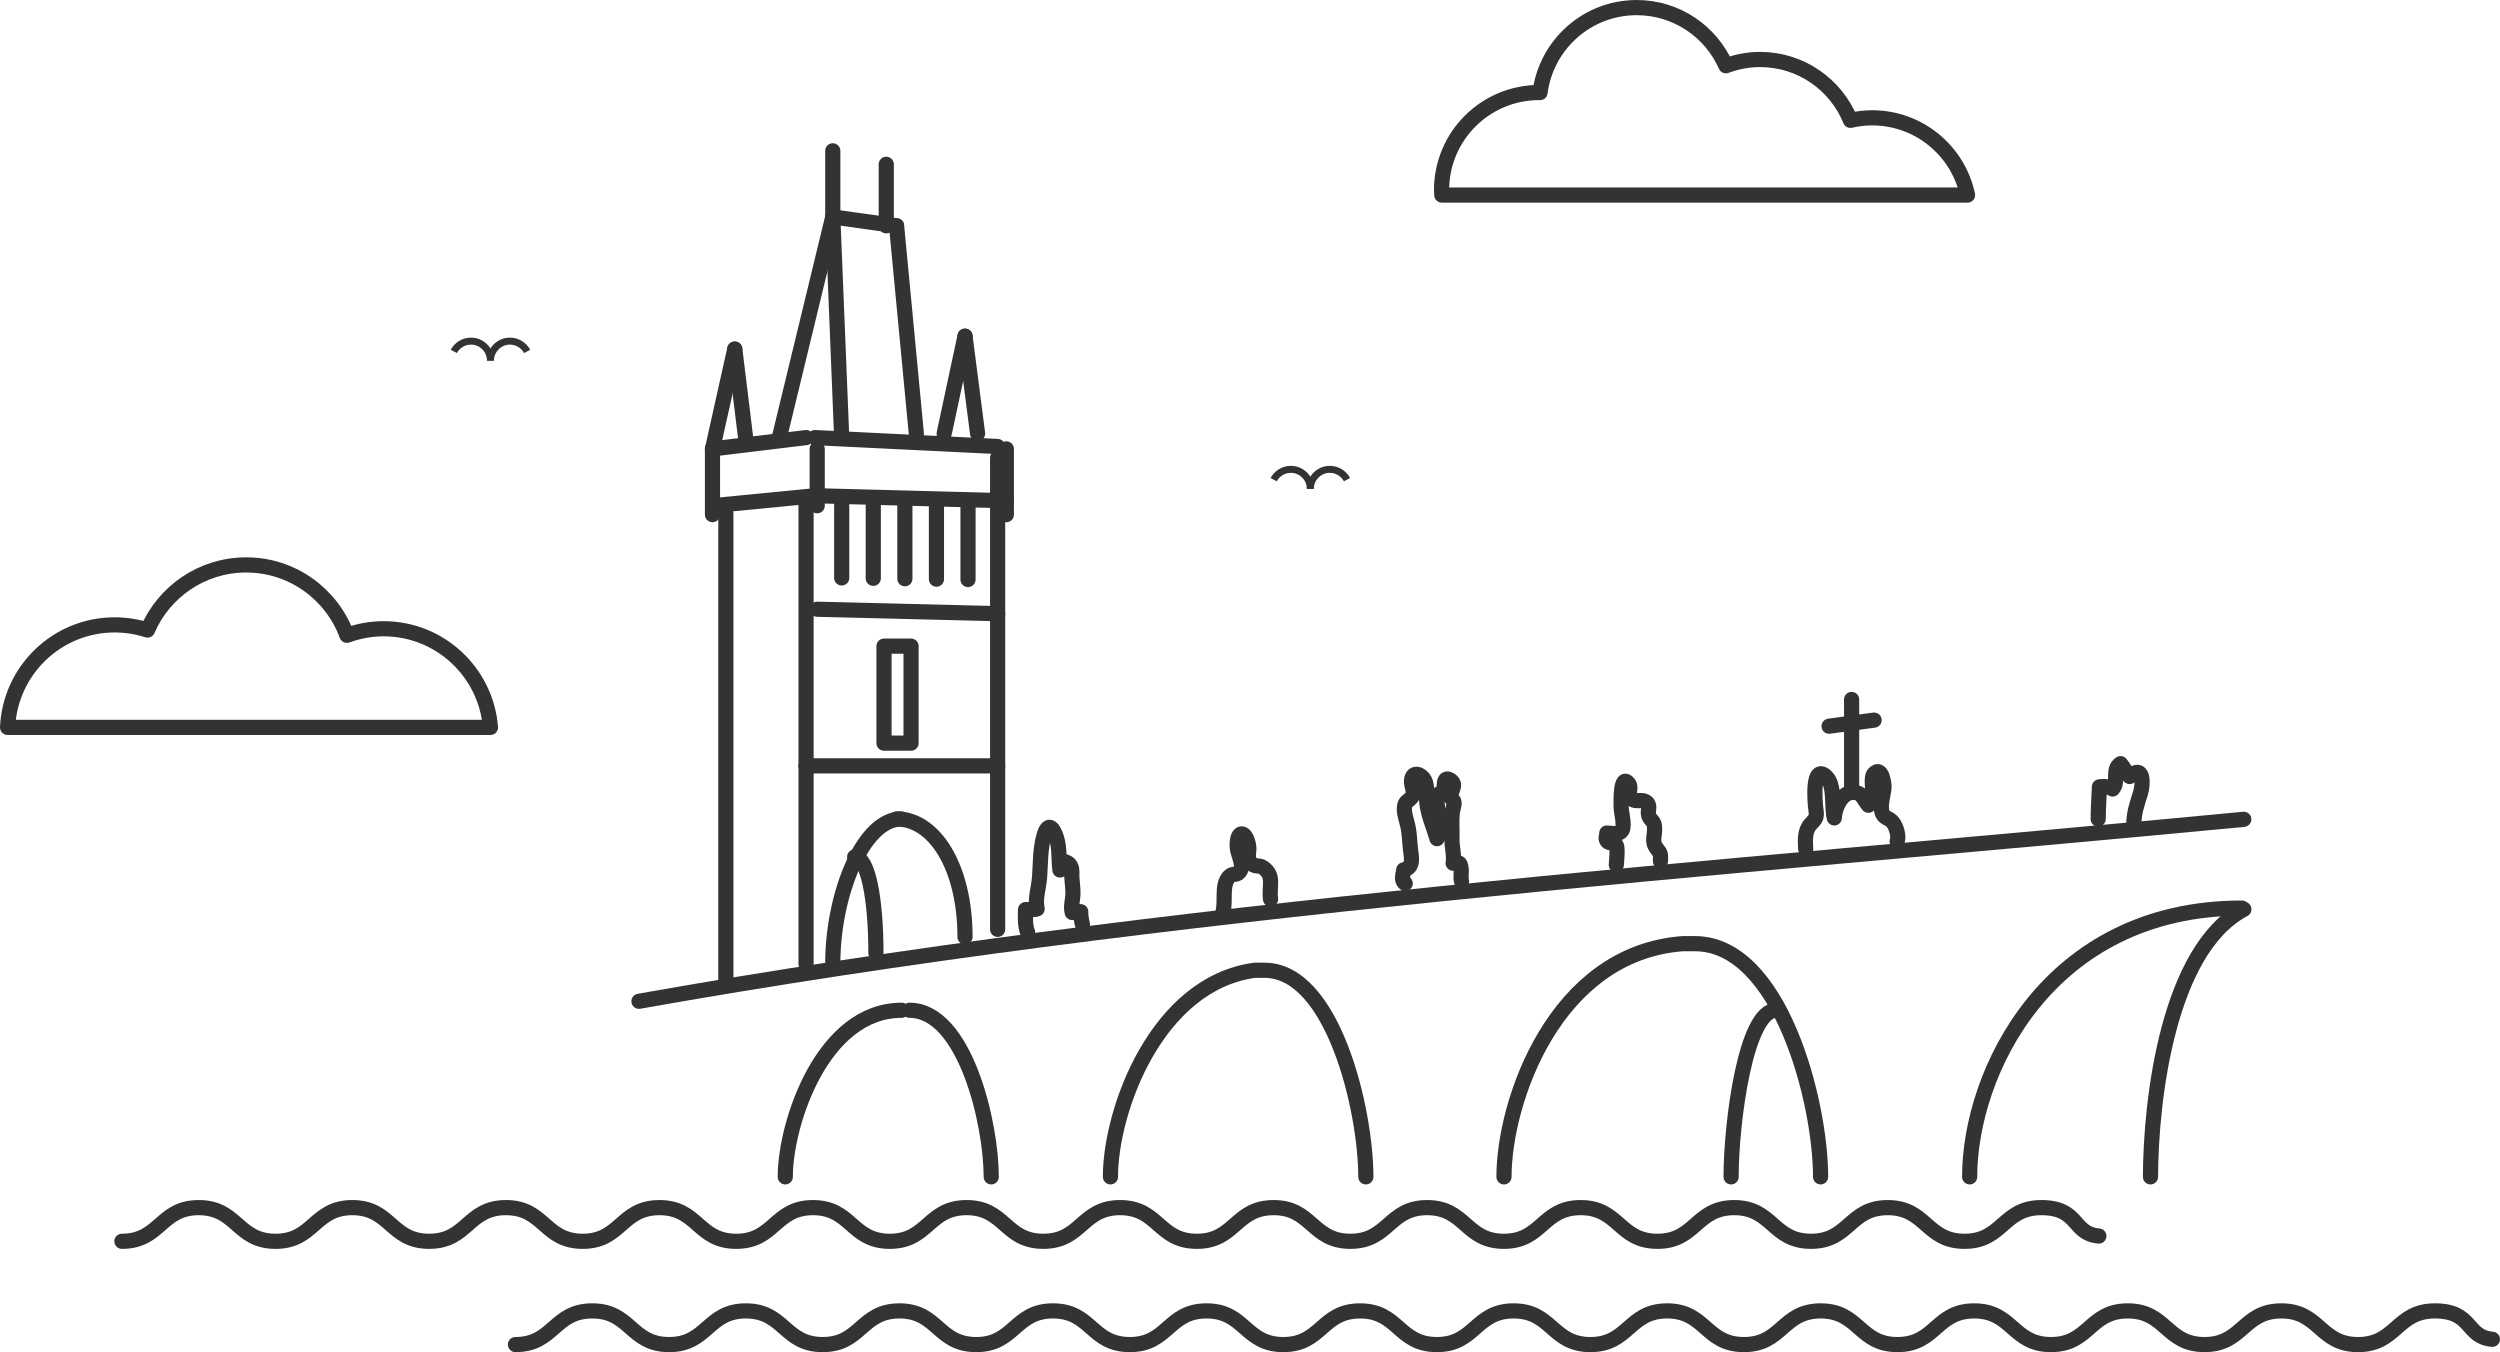 <?xml version="1.0" encoding="utf-8"?>
<!-- Generator: Adobe Illustrator 10.0, SVG Export Plug-In . SVG Version: 3.0.0 Build 76)  -->
<!DOCTYPE svg PUBLIC "-//W3C//DTD SVG 1.0//EN"    "http://www.w3.org/TR/2001/REC-SVG-20010904/DTD/svg10.dtd">
<svg  xmlns="http://www.w3.org/2000/svg" xmlns:xlink="http://www.w3.org/1999/xlink" xmlns:a="http://ns.adobe.com/AdobeSVGViewerExtensions/3.0/"
	 width="187.801" height="101.576" viewBox="0 0 187.801 101.576" overflow="visible" enable-background="new 0 0 187.801 101.576"
	 xml:space="preserve">
	<g id="Vrstva_1">
		<g>
			<defs>
				<path id="XMLID_1_" d="M0,0h187.801v101.575H0V0z"/>
			</defs>
			<clipPath id="XMLID_2_">
				<use xlink:href="#XMLID_1_" />
			</clipPath>
			
				<path clip-path="url(#XMLID_2_)" fill="none" stroke="#333333" stroke-width="1.14" stroke-linecap="round" stroke-linejoin="round" d="
				M36.844,54.642c-0.334-4.147-3.798-7.41-8.031-7.41c-0.969,0-1.893,0.179-2.753,0.492c-1.133-3.083-4.087-5.287-7.564-5.287
				c-3.327,0-6.182,2.015-7.414,4.892c-0.778-0.25-1.605-0.388-2.466-0.388c-4.331,0-7.855,3.417-8.046,7.701H36.844z"/>
			
				<path clip-path="url(#XMLID_2_)" fill="none" stroke="#333333" stroke-width="1.14" stroke-linecap="round" stroke-linejoin="round" d="
				M62.559,72.386c0-5.262,2.302-10.865,5.142-10.865"/>
			
				<path clip-path="url(#XMLID_2_)" fill="none" stroke="#333333" stroke-width="1.14" stroke-linecap="round" stroke-linejoin="round" d="
				M102.603,88.406c0-5.021-2.453-15.519-7.616-15.519h-0.733c-7.355,0.989-10.838,10.498-10.838,15.519"/>
			
				<path clip-path="url(#XMLID_2_)" fill="none" stroke="#333333" stroke-width="1.14" stroke-linecap="round" stroke-linejoin="round" d="
				M58.99,88.406c0-4.048,2.814-12.514,8.739-12.514"/>
			
				<path clip-path="url(#XMLID_2_)" fill="none" stroke="#333333" stroke-width="1.14" stroke-linecap="round" stroke-linejoin="round" d="
				M74.462,88.406c0-4.048-1.978-12.514-6.141-12.514"/>
			
				<path clip-path="url(#XMLID_2_)" fill="none" stroke="#333333" stroke-width="1.14" stroke-linecap="round" stroke-linejoin="round" d="
				M136.764,88.406c0-5.668-3.041-17.517-9.441-17.517h-0.909c-9.605,0.702-13.434,11.849-13.434,17.517"/>
			
				<path clip-path="url(#XMLID_2_)" fill="none" stroke="#333333" stroke-width="1.14" stroke-linecap="round" stroke-linejoin="round" d="
				M147.961,88.406c0-7.795,5.872-20.19,20.446-20.19"/>
			
				<path clip-path="url(#XMLID_2_)" fill="none" stroke="#333333" stroke-width="1.14" stroke-linecap="round" stroke-linejoin="round" d="
				M72.492,70.377c0-5.26-2.301-8.857-5.142-8.857"/>
			
				<path clip-path="url(#XMLID_2_)" fill="none" stroke="#333333" stroke-width="1.14" stroke-linecap="round" stroke-linejoin="round" d="
				M65.8,71.592c0-4.019-0.589-7.218-1.597-7.218"/>
			
				<path clip-path="url(#XMLID_2_)" fill="none" stroke="#333333" stroke-width="1.14" stroke-linecap="round" stroke-linejoin="round" d="
				M48,75.216c40.332-7.169,80.498-9.846,120.553-13.668"/>
			
				<path clip-path="url(#XMLID_2_)" fill="none" stroke="#333333" stroke-width="1.14" stroke-linecap="round" stroke-linejoin="round" d="
				M60.551,37.91v34.491"/>
			
				<path clip-path="url(#XMLID_2_)" fill="none" stroke="#333333" stroke-width="1.14" stroke-linecap="round" stroke-linejoin="round" d="
				M74.943,34.393v35.42"/>
			
				<path clip-path="url(#XMLID_2_)" fill="none" stroke="#333333" stroke-width="1.14" stroke-linecap="round" stroke-linejoin="round" d="
				M60.551,57.533h14.392"/>
			
				<path clip-path="url(#XMLID_2_)" fill="none" stroke="#333333" stroke-width="1.14" stroke-linecap="round" stroke-linejoin="round" d="
				M61.388,45.765l13.555,0.334"/>
			
				<path clip-path="url(#XMLID_2_)" fill="none" stroke="#333333" stroke-width="1.14" stroke-linecap="round" stroke-linejoin="round" d="
				M61.221,32.872l13.722,0.669"/>
			
				<path clip-path="url(#XMLID_2_)" fill="none" stroke="#333333" stroke-width="1.14" stroke-linecap="round" stroke-linejoin="round" d="
				M62.559,16.294l-4.016,16.578"/>
			
				<path clip-path="url(#XMLID_2_)" fill="none" stroke="#333333" stroke-width="1.14" stroke-linecap="round" stroke-linejoin="round" d="
				M62.559,16.294l0.67,16.578"/>
			
				<path clip-path="url(#XMLID_2_)" fill="none" stroke="#333333" stroke-width="1.14" stroke-linecap="round" stroke-linejoin="round" d="
				M67.35,16.963l1.485,15.604"/>
			
				<path clip-path="url(#XMLID_2_)" fill="none" stroke="#333333" stroke-width="1.14" stroke-linecap="round" stroke-linejoin="round" d="
				M62.559,16.294l4.79,0.669"/>
			
				<path clip-path="url(#XMLID_2_)" fill="none" stroke="#333333" stroke-width="1.14" stroke-linecap="round" stroke-linejoin="round" d="
				M62.559,11.33v4.964"/>
			
				<path clip-path="url(#XMLID_2_)" fill="none" stroke="#333333" stroke-width="1.14" stroke-linecap="round" stroke-linejoin="round" d="
				M66.576,12.342v4.621"/>
			
				<path clip-path="url(#XMLID_2_)" fill="none" stroke="#333333" stroke-width="1.14" stroke-linecap="round" stroke-linejoin="round" d="
				M53.522,33.723l1.674-7.498"/>
			
				<path clip-path="url(#XMLID_2_)" fill="none" stroke="#333333" stroke-width="1.14" stroke-linecap="round" stroke-linejoin="round" d="
				M55.196,26.225l0.837,6.828"/>
			
				<path clip-path="url(#XMLID_2_)" fill="none" stroke="#333333" stroke-width="1.14" stroke-linecap="round" stroke-linejoin="round" d="
				M60.551,32.872l-7.029,0.851"/>
			
				<path clip-path="url(#XMLID_2_)" fill="none" stroke="#333333" stroke-width="1.14" stroke-linecap="round" stroke-linejoin="round" d="
				M70.927,32.567l1.565-7.314"/>
			
				<path clip-path="url(#XMLID_2_)" fill="none" stroke="#333333" stroke-width="1.14" stroke-linecap="round" stroke-linejoin="round" d="
				M72.492,25.253l0.945,7.314"/>
			
				<path clip-path="url(#XMLID_2_)" fill="none" stroke="#333333" stroke-width="1.14" stroke-linecap="round" stroke-linejoin="round" d="
				M53.522,33.723v4.937"/>
			
				<path clip-path="url(#XMLID_2_)" fill="none" stroke="#333333" stroke-width="1.14" stroke-linecap="round" stroke-linejoin="round" d="
				M61.388,33.723v4.269"/>
			
				<path clip-path="url(#XMLID_2_)" fill="none" stroke="#333333" stroke-width="1.14" stroke-linecap="round" stroke-linejoin="round" d="
				M75.597,33.723v4.937"/>
			
				<path clip-path="url(#XMLID_2_)" fill="none" stroke="#333333" stroke-width="1.14" stroke-linecap="round" stroke-linejoin="round" d="
				M54.526,38.593v35.284"/>
			
				<path clip-path="url(#XMLID_2_)" fill="none" stroke="#333333" stroke-width="1.14" stroke-linecap="round" stroke-linejoin="round" d="
				M130.041,88.406c0-4.048,1.09-12.514,3.383-12.514"/>
			
				<path clip-path="url(#XMLID_2_)" fill="none" stroke="#333333" stroke-width="1.14" stroke-linecap="round" stroke-linejoin="round" d="
				M161.546,88.406c0.012-5.713,1.304-17.066,7.014-20.099"/>
			
				<path clip-path="url(#XMLID_2_)" fill="none" stroke="#333333" stroke-width="1.14" stroke-linecap="round" stroke-linejoin="round" d="
				M63.229,37.91v5.504"/>
			
				<path clip-path="url(#XMLID_2_)" fill="none" stroke="#333333" stroke-width="1.14" stroke-linecap="round" stroke-linejoin="round" d="
				M65.601,37.94v5.503"/>
			
				<path clip-path="url(#XMLID_2_)" fill="none" stroke="#333333" stroke-width="1.14" stroke-linecap="round" stroke-linejoin="round" d="
				M67.974,37.97v5.504"/>
			
				<path clip-path="url(#XMLID_2_)" fill="none" stroke="#333333" stroke-width="1.14" stroke-linecap="round" stroke-linejoin="round" d="
				M70.346,38v5.505"/>
			
				<path clip-path="url(#XMLID_2_)" fill="none" stroke="#333333" stroke-width="1.14" stroke-linecap="round" stroke-linejoin="round" d="
				M72.718,38.03v5.504"/>
			
				<path clip-path="url(#XMLID_2_)" fill="none" stroke="#333333" stroke-width="1.14" stroke-linecap="round" stroke-linejoin="round" d="
				M53.522,37.992l7.699-0.751"/>
			
				<path clip-path="url(#XMLID_2_)" fill="none" stroke="#333333" stroke-width="1.14" stroke-linecap="round" stroke-linejoin="round" d="
				M61.281,37.24l14.315,0.376"/>
			
				<path clip-path="url(#XMLID_2_)" fill="none" stroke="#333333" stroke-width="1.14" stroke-linecap="round" stroke-linejoin="round" d="
				M68.439,55.825h-2.032v-7.286h2.032V55.825z"/>
			
				<path clip-path="url(#XMLID_2_)" fill="none" stroke="#333333" stroke-width="1.14" stroke-linecap="round" stroke-linejoin="round" d="
				M77.196,70.041c-0.2-0.471-0.173-1.198-0.155-1.711c0.287-0.016,0.596,0.033,0.869-0.054c-0.171-0.794,0.128-1.598,0.185-2.388
				c0.075-1.052,0.035-2.072,0.326-3.1c0.287-1.011,0.662-0.714,0.938,0.125c0.254,0.772,0.154,1.641,0.265,2.441
				c0.025-0.467,0.125-0.8,0.559-0.549c0.439,0.255,0.31,0.721,0.337,1.143c0.027,0.425,0.096,0.839,0.078,1.268
				c-0.02,0.431-0.176,0.909-0.049,1.333c0.192-0.1,0.416-0.069,0.636-0.061c-0.001,0.326,0.052,0.639,0.126,0.952"/>
			
				<path clip-path="url(#XMLID_2_)" fill="none" stroke="#333333" stroke-width="1.14" stroke-linecap="round" stroke-linejoin="round" d="
				M105.56,66.366c-0.355-0.229-0.141-0.687-0.114-1.023c0.765-0.156,0.587-0.933,0.513-1.524c-0.069-0.557-0.07-1.129-0.18-1.677
				c-0.094-0.473-0.306-0.948-0.281-1.442c0.028-0.547,0.269-0.45,0.55-0.816c0.304-0.391-0.072-0.791-0.009-1.298
				c0.086-0.693,0.747-0.424,0.977,0.021c0.22,0.43,0.124,1.01,0.149,1.475c0.058,1.02,0.499,1.951,0.783,2.919
				c0.097-0.821,0.118-1.507,0.044-2.319c-0.038-0.407-0.199-1.251,0.479-1.112c0.067-0.279-0.148-1.416,0.519-0.941
				c0.481,0.341-0.063,0.86-0.019,1.223c0.014,0.108,0.225,0.238,0.254,0.401c0.04,0.22-0.111,0.578-0.132,0.808
				c-0.061,0.647-0.004,1.303-0.021,1.95c-0.014,0.597,0.188,1.254,0.089,1.833c0.464-0.029,0.505-0.115,0.591,0.346
				c0.062,0.329-0.053,0.725,0.041,1.019"/>
			
				<path clip-path="url(#XMLID_2_)" fill="none" stroke="#333333" stroke-width="1.14" stroke-linecap="round" stroke-linejoin="round" d="
				M121.419,64.968c0.018-0.254,0.119-1.268-0.006-1.48c-0.117-0.196-0.511-0.12-0.659-0.278c-0.184-0.198-0.061-0.351-0.048-0.634
				c0.388,0.018,0.949,0.172,1.153-0.222c0.206-0.394-0.086-1.338-0.081-1.787c0.003-0.205-0.079-2.539,0.571-1.699
				c0.254,0.326-0.174,0.852,0.25,1.171c0.29,0.218,0.715-0.004,1.012,0.175c0.45,0.269,0.125,0.647,0.234,1.035
				c0.098,0.354,0.393,0.394,0.438,0.8c0.087,0.774-0.298,1.117,0.217,1.751c0.269,0.33,0.247,0.397,0.234,0.89"/>
			
				<path clip-path="url(#XMLID_2_)" fill="none" stroke="#333333" stroke-width="1.14" stroke-linecap="round" stroke-linejoin="round" d="
				M135.644,63.77c-0.034-0.635-0.085-1.357,0.361-1.848c0.407-0.447,0.498-0.482,0.403-1.14c-0.078-0.533-0.309-3.526,0.804-2.41
				c0.628,0.629,0.377,2.232,0.58,3.069c0.039-0.709,0.493-1.817,1.286-1.906c0.797-0.09,0.864,0.467,1.279,0.955
				c0.21-0.34,0.28-0.708,0.31-1.102c0.023-0.295-0.111-1.011,0.101-1.252c0.575-0.654,0.799,0.75,0.757,1.094
				c-0.067,0.543-0.28,1.171-0.165,1.726c0.111,0.542,0.517,0.426,0.827,0.818c0.257,0.325,0.481,1.031,0.329,1.436"/>
			
				<path clip-path="url(#XMLID_2_)" fill="none" stroke="#333333" stroke-width="1.14" stroke-linecap="round" stroke-linejoin="round" d="
				M139.094,59.174v-6.632"/>
			
				<path clip-path="url(#XMLID_2_)" fill="none" stroke="#333333" stroke-width="1.14" stroke-linecap="round" stroke-linejoin="round" d="
				M137.402,54.552l3.381-0.456"/>
			
				<path clip-path="url(#XMLID_2_)" fill="none" stroke="#333333" stroke-width="1.14" stroke-linecap="round" stroke-linejoin="round" d="
				M95.444,67.545c-0.138-1.01,0.334-1.751-0.569-2.379c-0.325-0.225-0.624,0.025-0.935-0.374c-0.304-0.388-0.073-0.821-0.138-1.234
				c-0.184-1.168-0.912-1.296-0.864,0.054c0.016,0.49,0.486,1.274,0.257,1.754c-0.238,0.495-0.566,0.173-0.843,0.467
				c-0.633,0.672-0.241,1.807-0.494,2.724c0.01,0.192,0.067-0.031,0.156-0.007"/>
			
				<path clip-path="url(#XMLID_2_)" fill="none" stroke="#333333" stroke-width="1.14" stroke-linecap="round" stroke-linejoin="round" d="
				M157.616,61.521c0.005-0.795,0.064-1.609,0.096-2.416c0.35-0.063,0.696-0.007,0.992,0.165c0.477-0.536-0.068-1.489,0.59-1.904
				c0.253,0.314,0.428,0.646,0.685,0.965c1.078-0.978,1.019,0.575,0.822,1.224c-0.268,0.871-0.521,1.526-0.507,2.469"/>
			
				<path clip-path="url(#XMLID_2_)" fill="none" stroke="#333333" stroke-width="1.14" stroke-linecap="round" stroke-linejoin="round" d="
				M147.803,14.653c-0.703-3.314-3.644-5.802-7.168-5.802c-0.561,0-1.104,0.069-1.628,0.188c-1.09-2.679-3.717-4.57-6.788-4.57
				c-0.904,0-1.767,0.172-2.567,0.471c-1.138-2.572-3.708-4.369-6.702-4.369c-3.727,0-6.797,2.783-7.262,6.383
				c-0.022,0-0.045-0.003-0.067-0.003c-4.049,0-7.33,3.282-7.33,7.33c0,0.126,0.013,0.248,0.019,0.372H147.803z"/>
			<path clip-path="url(#XMLID_2_)" fill="#333333" d="M98.695,36.72H98.17c0-0.662-0.538-1.2-1.199-1.2
				c-0.444,0-0.851,0.243-1.06,0.635l-0.463-0.247c0.3-0.563,0.884-0.913,1.522-0.913C97.921,34.995,98.695,35.769,98.695,36.72"/>
			<path clip-path="url(#XMLID_2_)" fill="#333333" d="M98.695,36.72H98.17c0-0.951,0.774-1.725,1.726-1.725
				c0.638,0,1.222,0.35,1.522,0.913l-0.464,0.247c-0.209-0.392-0.615-0.635-1.059-0.635C99.233,35.52,98.695,36.058,98.695,36.72"/>
			<path clip-path="url(#XMLID_2_)" fill="#333333" d="M37.106,27.088h-0.525c0-0.662-0.538-1.2-1.2-1.2
				c-0.444,0-0.85,0.243-1.059,0.635l-0.463-0.247c0.3-0.563,0.884-0.913,1.522-0.913C36.333,25.363,37.106,26.137,37.106,27.088"/>
			<path clip-path="url(#XMLID_2_)" fill="#333333" d="M37.106,27.088h-0.525c0-0.951,0.774-1.725,1.725-1.725
				c0.638,0,1.222,0.35,1.523,0.913l-0.464,0.247c-0.209-0.392-0.615-0.635-1.059-0.635C37.645,25.888,37.106,26.426,37.106,27.088"
				/>
			
				<path clip-path="url(#XMLID_2_)" fill="none" stroke="#333333" stroke-width="1.14" stroke-linecap="round" stroke-linejoin="round" d="
				M157.667,92.85c-2.027-0.169-1.441-2.133-4.324-2.133s-2.883,2.53-5.766,2.53c-2.884,0-2.884-2.53-5.767-2.53
				c-2.884,0-2.884,2.53-5.767,2.53s-2.883-2.53-5.768-2.53c-2.883,0-2.883,2.53-5.767,2.53c-2.883,0-2.883-2.53-5.766-2.53
				c-2.884,0-2.884,2.53-5.767,2.53c-2.884,0-2.884-2.53-5.767-2.53s-2.883,2.53-5.767,2.53c-2.883,0-2.883-2.53-5.765-2.53
				c-2.883,0-2.883,2.53-5.766,2.53c-2.884,0-2.884-2.53-5.767-2.53c-2.883,0-2.883,2.53-5.767,2.53c-2.883,0-2.883-2.53-5.766-2.53
				c-2.884,0-2.884,2.53-5.767,2.53c-2.884,0-2.884-2.53-5.768-2.53c-2.884,0-2.884,2.53-5.767,2.53c-2.884,0-2.884-2.53-5.768-2.53
				c-2.884,0-2.884,2.53-5.767,2.53c-2.883,0-2.883-2.53-5.766-2.53c-2.884,0-2.884,2.53-5.768,2.53c-2.884,0-2.884-2.53-5.769-2.53
				c-2.884,0-2.884,2.53-5.768,2.53c-2.885,0-2.885-2.53-5.771-2.53c-2.886,0-2.886,2.53-5.772,2.53"/>
			
				<path clip-path="url(#XMLID_2_)" fill="none" stroke="#333333" stroke-width="1.14" stroke-linecap="round" stroke-linejoin="round" d="
				M187.23,100.608c-2.026-0.169-1.44-2.133-4.323-2.133c-2.884,0-2.884,2.53-5.767,2.53s-2.883-2.53-5.766-2.53
				c-2.884,0-2.884,2.53-5.768,2.53c-2.883,0-2.883-2.53-5.767-2.53c-2.883,0-2.883,2.53-5.767,2.53s-2.884-2.53-5.767-2.53
				s-2.883,2.53-5.767,2.53c-2.883,0-2.883-2.53-5.766-2.53c-2.884,0-2.884,2.53-5.767,2.53s-2.883-2.53-5.765-2.53
				c-2.883,0-2.883,2.53-5.767,2.53s-2.884-2.53-5.767-2.53c-2.884,0-2.884,2.53-5.767,2.53c-2.884,0-2.884-2.53-5.767-2.53
				c-2.884,0-2.884,2.53-5.767,2.53c-2.884,0-2.884-2.53-5.768-2.53c-2.884,0-2.884,2.53-5.767,2.53c-2.884,0-2.884-2.53-5.768-2.53
				s-2.884,2.53-5.767,2.53c-2.883,0-2.883-2.53-5.766-2.53c-2.884,0-2.884,2.53-5.768,2.53c-2.884,0-2.884-2.53-5.769-2.53
				c-2.884,0-2.884,2.53-5.768,2.53c-2.885,0-2.885-2.53-5.771-2.53c-2.886,0-2.886,2.53-5.772,2.53"/>
		</g>
	</g>
</svg>
